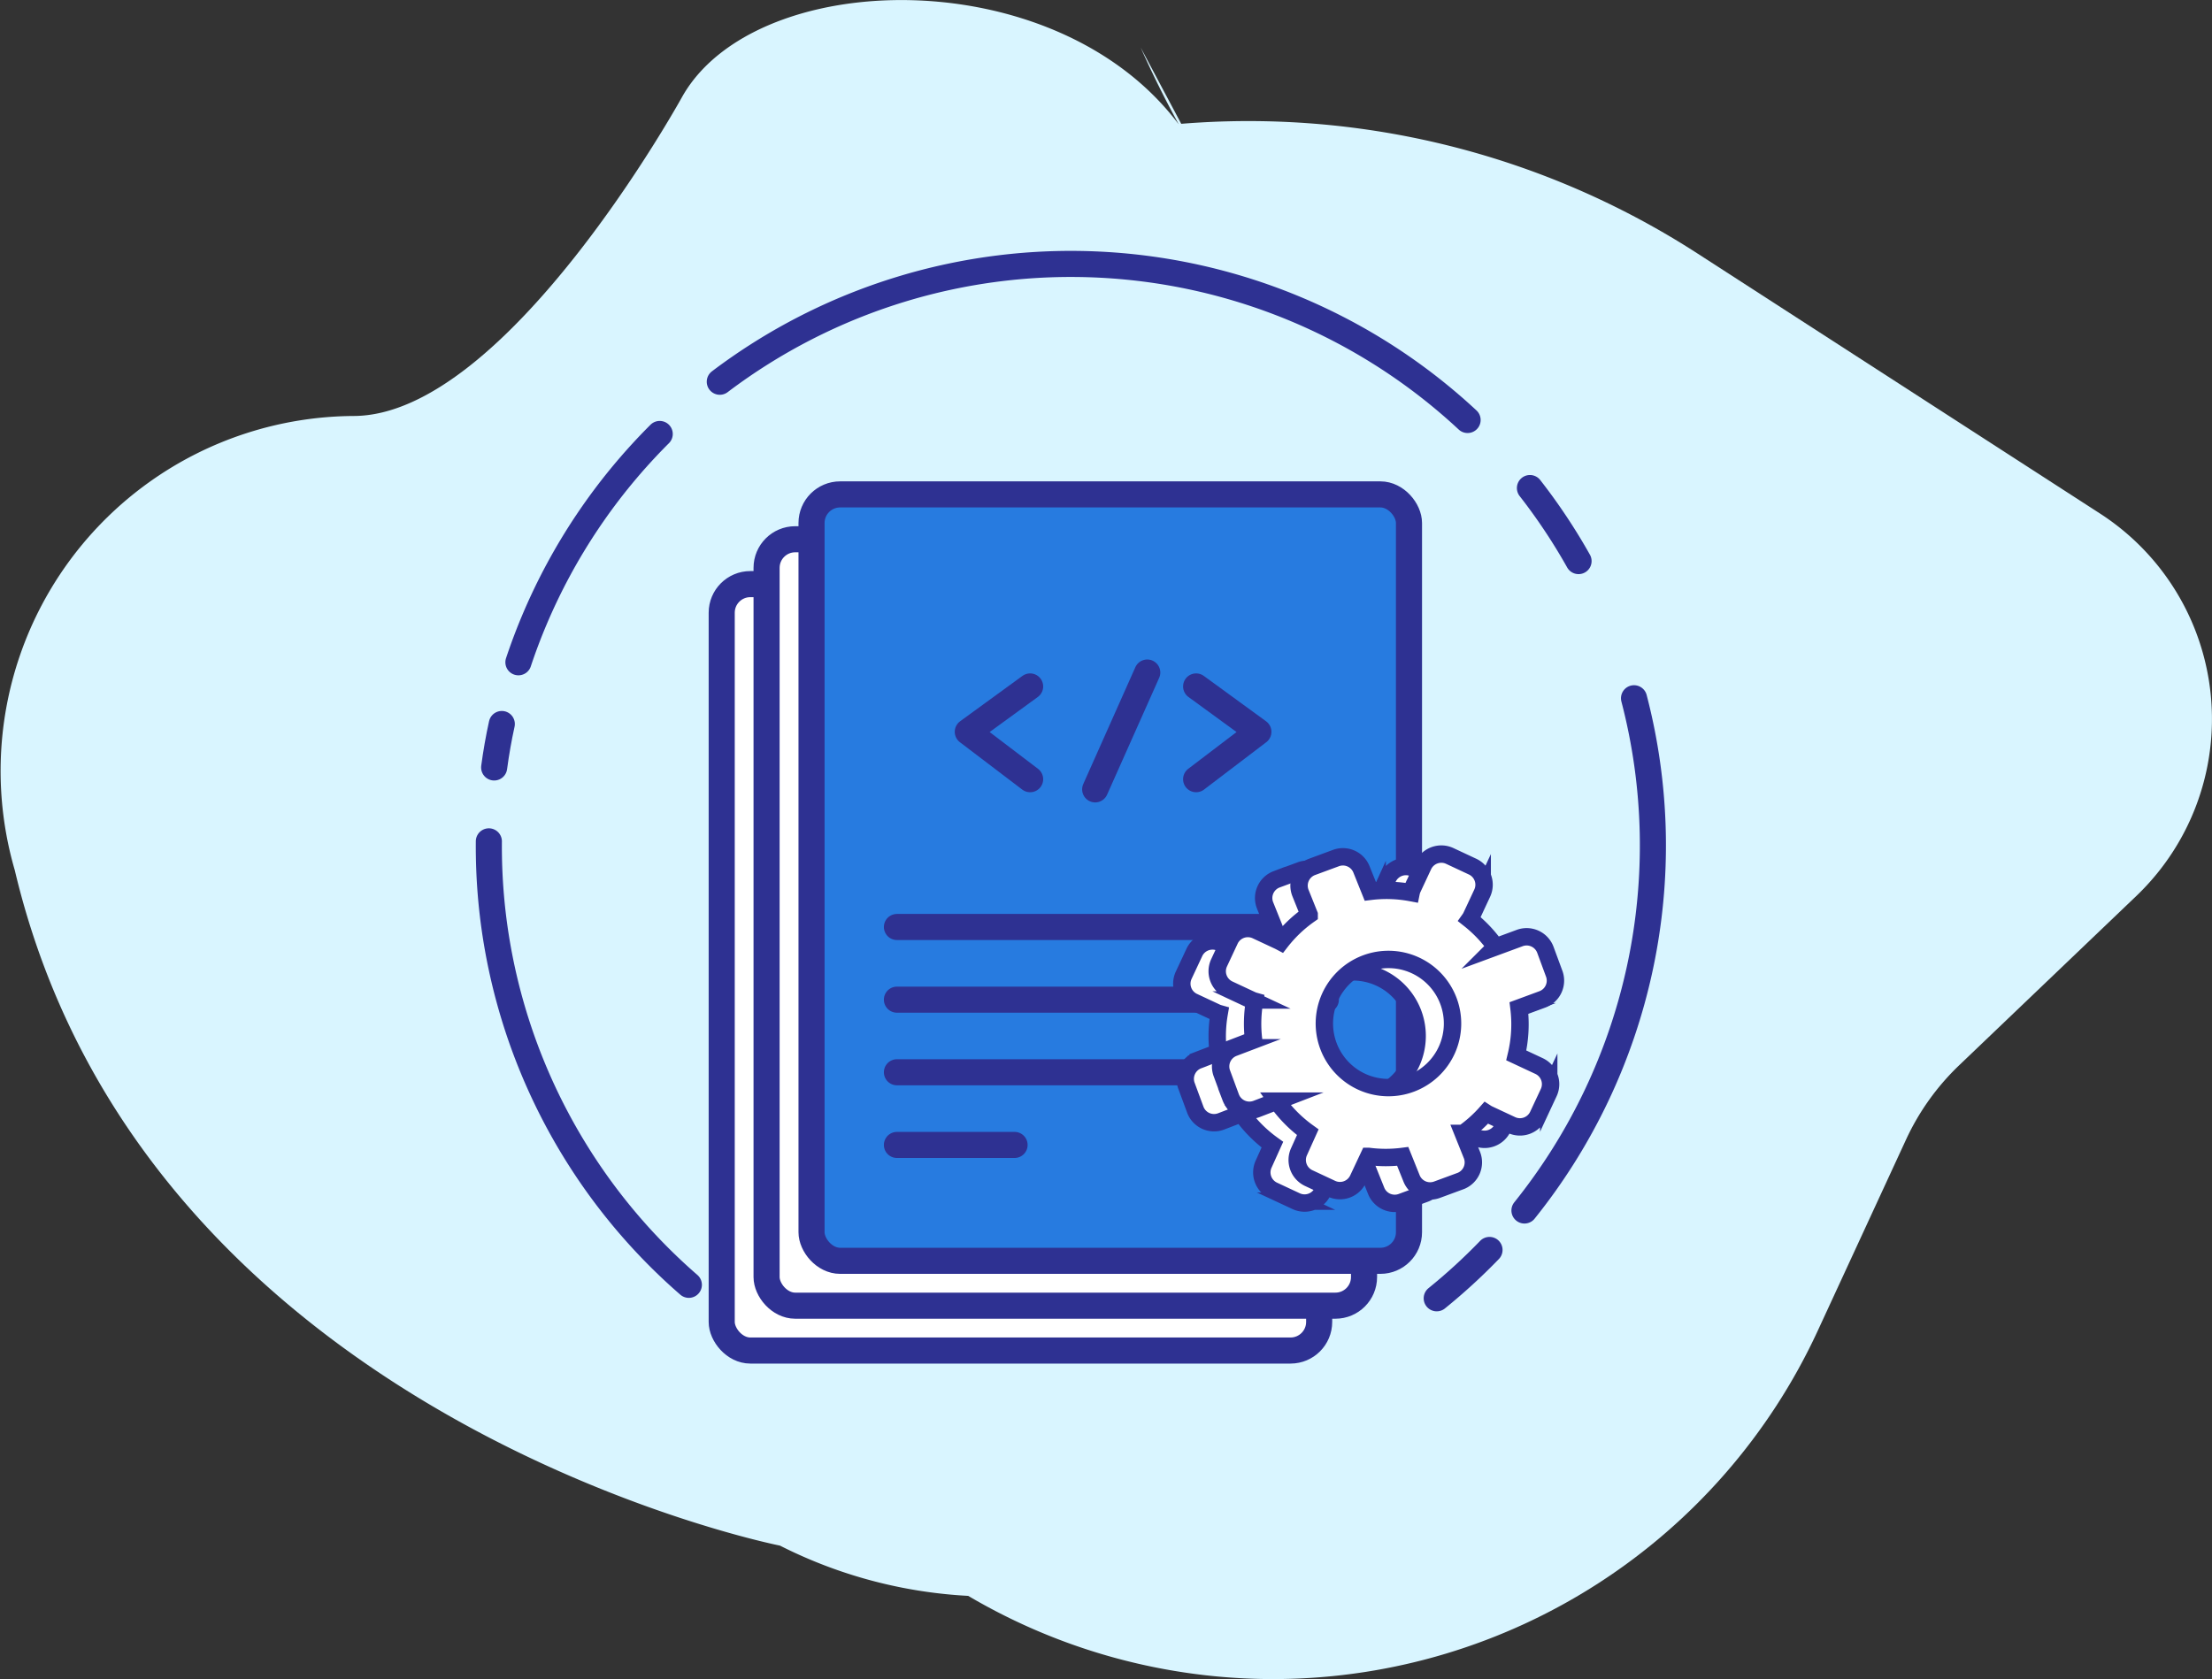 <svg xmlns="http://www.w3.org/2000/svg" viewBox="0 0 254.39 193.18"><rect x="0" y="0" width="254.39" height="193.18" fill="#333333" stroke="none"/><defs><style>.cls-1{fill:#d9f5ff;}.cls-2{fill:none;}.cls-2,.cls-3,.cls-4,.cls-5,.cls-6{stroke:#2e3192;}.cls-2,.cls-3,.cls-5{stroke-linecap:round;}.cls-2,.cls-3,.cls-4,.cls-6{stroke-miterlimit:10;}.cls-2,.cls-3,.cls-4,.cls-5{stroke-width:3px;}.cls-3,.cls-6{fill:#fff;}.cls-4,.cls-5{fill:#277be0;}.cls-5{stroke-linejoin:round;}.cls-6{stroke-width:2px;}</style></defs><title>Asset 131</title><g id="Layer_2" data-name="Layer 2"><g id="download_copy" data-name="download copy"><g id="Layer_575_copy_2" data-name="Layer 575 copy 2"><g id="Layer_223_copy_21" data-name="Layer 223 copy 21"><path class="cls-1" d="M40.69,47.85h0c17.61-.07,37.76-36.71,37.76-36.71,9.18-16.3,49.49-15.82,60.49,8.92l-7.76-14.6a118.1,118.1,0,0,0,41.5,49.69h0a46.35,46.35,0,0,1,0,76.64l-1.37.93-6.76,16.87A54.23,54.23,0,0,1,89.7,177.79h0s-73-14.41-88-77.69h0A40.83,40.83,0,0,1,40.69,47.85Z"/><path class="cls-1" d="M53.7,45.87l49.87-23.12a95.14,95.14,0,0,1,91.65,6.41l46.29,29.91a28.15,28.15,0,0,1,4.17,44l-20.36,19.46a28.15,28.15,0,0,0-6.1,8.52L209,153.18a69,69,0,0,1-98.78,29.71h0a126.66,126.66,0,0,1-56-75.8l-.63-2.4a28.15,28.15,0,0,0-7.62-13.08h0A28.15,28.15,0,0,1,53.7,45.87Z"/></g><g id="Layer_224_copy_22" data-name="Layer 224 copy 22"><path class="cls-2" d="M175.95,56.14a67.06,67.06,0,0,1,5.59,8.4"/><path class="cls-2" d="M82.78,43.91a66.94,66.94,0,0,1,86,4.4"/><path class="cls-2" d="M59.62,76.18q.83-2.49,1.84-4.88A67,67,0,0,1,75.87,49.92"/><path class="cls-2" d="M56.83,88.28q.34-2.55.88-5"/><path class="cls-2" d="M79.22,147.79a66.8,66.8,0,0,1-22.71-44.16,67.72,67.72,0,0,1-.29-6.85"/><path class="cls-2" d="M171.3,143.78a67.34,67.34,0,0,1-6.07,5.56"/><path class="cls-2" d="M187.92,80.32a67.07,67.07,0,0,1-12.6,58.92"/></g><g id="Layer_602" data-name="Layer 602"><rect class="cls-3" x="83" y="67.19" width="68.71" height="88.16" rx="3.29" ry="3.29"/><rect class="cls-3" x="88.16" y="62.03" width="68.71" height="88.16" rx="3.29" ry="3.29"/><rect class="cls-4" x="93.33" y="56.87" width="68.71" height="88.16" rx="3.29" ry="3.29"/><polyline class="cls-5" points="118.47 78.96 111.3 84.18 118.47 89.63"/><polyline class="cls-5" points="137.56 78.96 144.72 84.18 137.56 89.63"/><line class="cls-5" x1="125.95" y1="90.8" x2="131.94" y2="77.36"/><line class="cls-5" x1="103.15" y1="106.63" x2="152.48" y2="106.63"/><line class="cls-5" x1="103.15" y1="114.99" x2="152.48" y2="114.99"/><line class="cls-5" x1="103.15" y1="123.34" x2="152.48" y2="123.34"/><line class="cls-5" x1="103.15" y1="131.7" x2="116.68" y2="131.7"/></g></g><g id="Layer_597" data-name="Layer 597"><path class="cls-6" d="M165.21,134.29l-1-2.49a15.25,15.25,0,0,0,2.63-2.35,2.3,2.3,0,0,0,.29.16l2.63,1.23a2.3,2.3,0,0,0,3.05-1.1l1.23-2.63a2.3,2.3,0,0,0-1.1-3.05l-2.63-1.23h0a15.29,15.29,0,0,0,.31-5.45h0l2.71-1a2.3,2.3,0,0,0,1.32-3l-1-2.71a2.3,2.3,0,0,0-3-1.32l-2.71,1,0,0a15.27,15.27,0,0,0-3-3.17,2.3,2.3,0,0,0,.22-.38l1.23-2.63a2.3,2.3,0,0,0-1.1-3.05l-2.63-1.23a2.3,2.3,0,0,0-3.05,1.1l-1.23,2.63a2.3,2.3,0,0,0-.16.49,15.28,15.28,0,0,0-4.7-.15l-1-2.49a2.3,2.3,0,0,0-3-1.32l-2.71,1a2.3,2.3,0,0,0-1.32,3l1,2.49a15.28,15.28,0,0,0-3.28,3.13l-.17-.09-2.63-1.23a2.3,2.3,0,0,0-3.05,1.1l-1.23,2.63a2.3,2.3,0,0,0,1.1,3.05l2.63,1.23a2.3,2.3,0,0,0,.35.13,15.27,15.27,0,0,0-.11,4.47l-2.31.89a2.3,2.3,0,0,0-1.32,3l1,2.71a2.3,2.3,0,0,0,3,1.32l2.31-.89a15.28,15.28,0,0,0,3.55,3.58l-1,2.22a2.3,2.3,0,0,0,1.1,3.05l2.63,1.23a2.3,2.3,0,0,0,3.05-1.1l1.23-2.62a15.27,15.27,0,0,0,3.91,0l1,2.49a2.3,2.3,0,0,0,3,1.32l2.71-1A2.3,2.3,0,0,0,165.21,134.29Zm-16.48-12.48a7.37,7.37,0,1,1,9.53,4.23A7.37,7.37,0,0,1,148.73,121.81Z"/><path class="cls-6" d="M169.28,132.86l-1-2.49a15.25,15.25,0,0,0,2.63-2.35,2.3,2.3,0,0,0,.29.16l2.63,1.23a2.3,2.3,0,0,0,3.05-1.1l1.23-2.63a2.3,2.3,0,0,0-1.1-3.05l-2.63-1.23h0a15.29,15.29,0,0,0,.31-5.45h0l2.71-1a2.3,2.3,0,0,0,1.32-3l-1-2.71a2.3,2.3,0,0,0-3-1.32l-2.71,1,0,0a15.27,15.27,0,0,0-3-3.17,2.3,2.3,0,0,0,.22-.38l1.23-2.63a2.3,2.3,0,0,0-1.1-3.05l-2.63-1.23a2.3,2.3,0,0,0-3.05,1.1l-1.23,2.63a2.3,2.3,0,0,0-.16.49,15.28,15.28,0,0,0-4.7-.15l-1-2.49a2.3,2.3,0,0,0-3-1.32l-2.71,1a2.3,2.3,0,0,0-1.32,3l1,2.49a15.28,15.28,0,0,0-3.28,3.13l-.17-.09-2.63-1.23a2.3,2.3,0,0,0-3.05,1.1l-1.23,2.63a2.3,2.3,0,0,0,1.1,3.05l2.63,1.23a2.3,2.3,0,0,0,.35.13,15.27,15.27,0,0,0-.11,4.47l-2.31.89a2.3,2.3,0,0,0-1.32,3l1,2.71a2.3,2.3,0,0,0,3,1.32l2.31-.89a15.28,15.28,0,0,0,3.55,3.58l-1,2.22a2.3,2.3,0,0,0,1.1,3.05l2.63,1.23a2.3,2.3,0,0,0,3.05-1.1l1.23-2.62a15.27,15.27,0,0,0,3.91,0l1,2.49a2.3,2.3,0,0,0,3,1.32l2.71-1A2.3,2.3,0,0,0,169.28,132.86ZM152.8,120.38a7.37,7.37,0,1,1,9.53,4.23A7.37,7.37,0,0,1,152.8,120.38Z"/></g></g></g></svg>